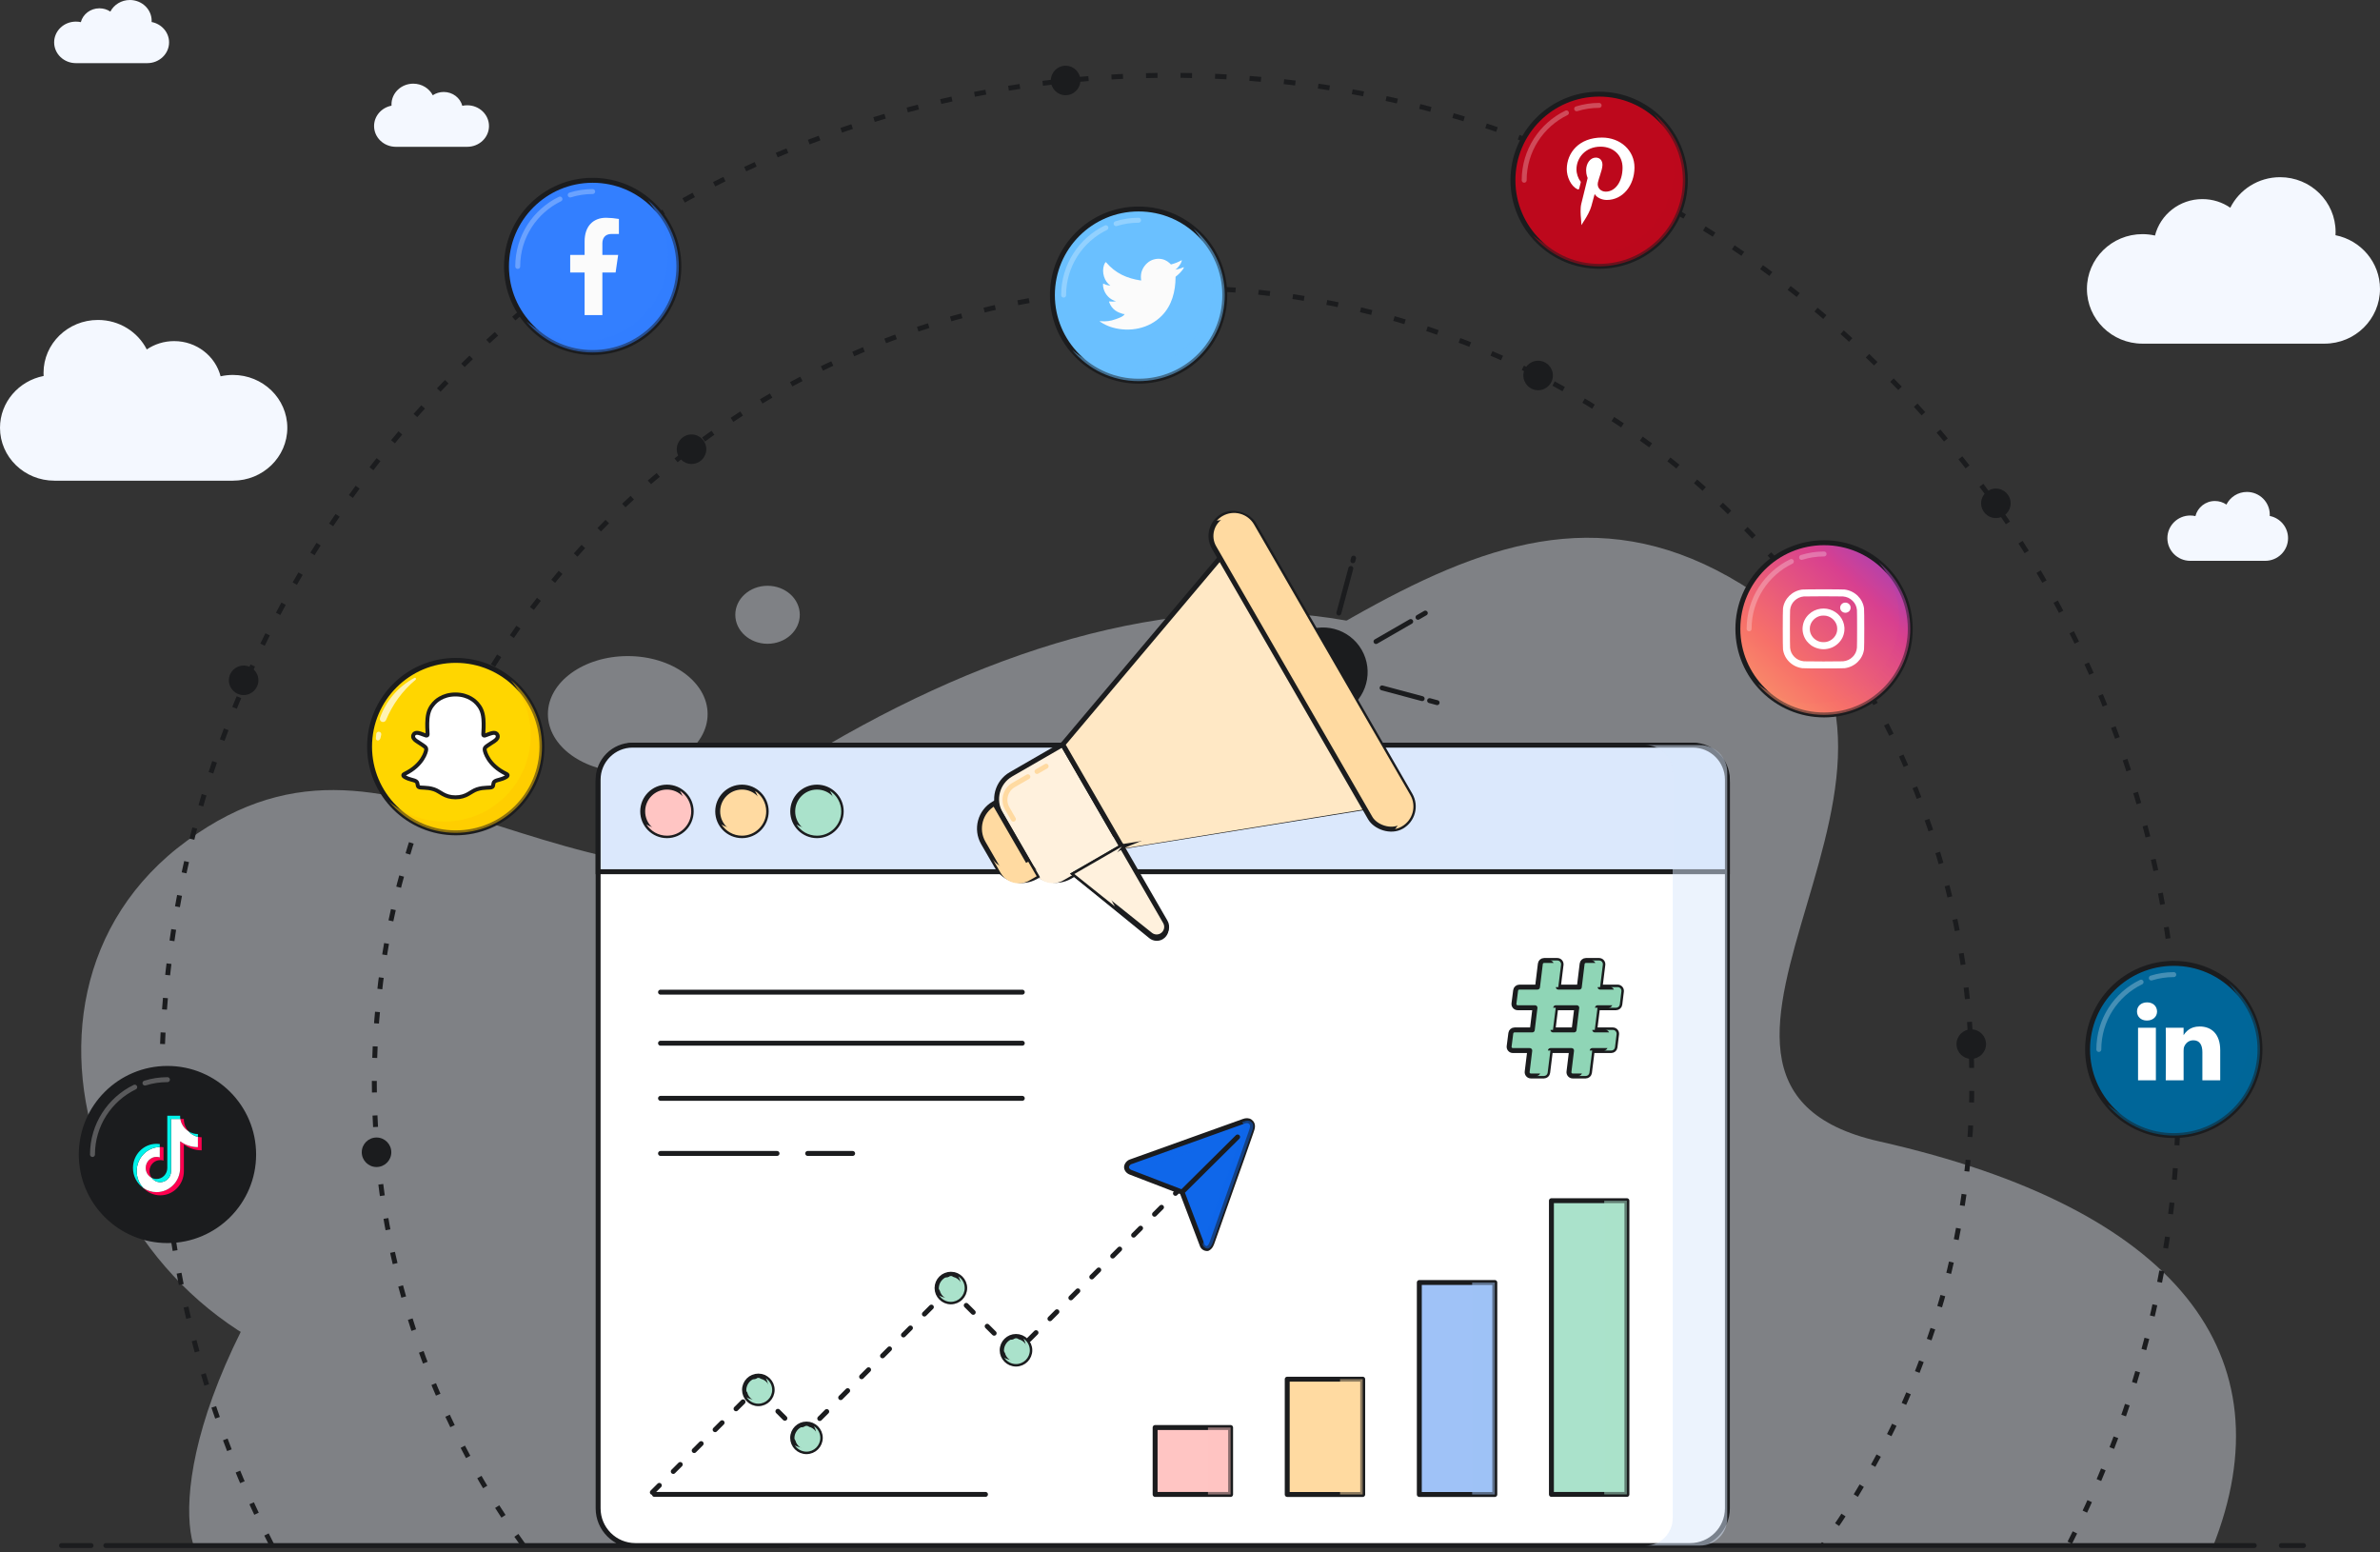 <?xml version="1.0" encoding="UTF-8"?>
<svg xmlns="http://www.w3.org/2000/svg" width="483" height="315" viewBox="0 0 483 315" fill="none">
  <rect x="0" y="0" width="483" height="315" fill="#333333" stroke="none"/>
  <g opacity="0.4">
    <g style="mix-blend-mode:multiply">
      <path d="M82.527 280.857C130.147 283.087 154.102 303.882 160.127 314H449.022C464.605 274.972 441.855 245.236 381.395 231.607C326.972 219.339 405.161 152.779 355.84 120.098C301.614 84.168 262.035 145.807 187.552 170.587C113.068 195.367 82.527 138.064 37.962 170.587C-6.603 203.111 23.003 278.069 82.527 280.857Z" fill="#F0F6FE"></path>
    </g>
    <g style="mix-blend-mode:multiply">
      <path d="M94.368 209.609C41.762 263.134 35.675 301.088 39.207 313.375H357.085C363.422 270.526 363.194 176.157 311.585 141.465C247.074 98.1 160.125 142.704 94.368 209.609Z" fill="#F0F6FE"></path>
    </g>
    <g style="mix-blend-mode:multiply">
      <ellipse cx="127.399" cy="144.895" rx="16.206" ry="11.77" fill="#F0F6FE"></ellipse>
    </g>
    <g style="mix-blend-mode:multiply">
      <ellipse cx="155.767" cy="124.745" rx="6.545" ry="5.885" fill="#F0F6FE"></ellipse>
    </g>
  </g>
  <path d="M106.142 313.453C87.145 287.03 75.965 254.66 75.965 219.692C75.965 130.6 148.54 58.376 238.065 58.376C327.591 58.376 400.166 130.6 400.166 219.692C400.166 254.66 388.986 287.03 369.989 313.453M55.132 313.453C40.864 285.497 32.816 253.827 32.816 220.275C32.816 107.06 124.448 15.281 237.482 15.281C350.516 15.281 442.149 107.06 442.149 220.275C442.149 253.827 434.101 285.497 419.832 313.453" stroke="#1B1C1E" stroke-dasharray="2.34 4.67"></path>
  <ellipse cx="92.495" cy="151.495" rx="17.495" ry="17.495" fill="#FFD600" stroke="#1B1C1E"></ellipse>
  <path d="M102.715 157.015C99.002 155.222 98.41 152.454 98.383 152.249C98.352 152 98.316 151.805 98.591 151.552C98.856 151.307 100.033 150.581 100.359 150.354C100.899 149.977 101.137 149.601 100.962 149.14C100.839 148.82 100.541 148.7 100.226 148.7C100.127 148.7 100.028 148.711 99.932 148.733C99.339 148.861 98.763 149.157 98.43 149.237C98.389 149.248 98.348 149.253 98.307 149.254C98.129 149.254 98.062 149.175 98.079 148.962C98.121 148.315 98.209 147.054 98.107 145.875C97.966 144.253 97.442 143.45 96.82 142.739C96.519 142.395 95.122 140.914 92.426 140.914C89.731 140.914 88.335 142.395 88.037 142.735C87.413 143.445 86.889 144.249 86.75 145.871C86.648 147.049 86.74 148.31 86.777 148.957C86.79 149.16 86.727 149.25 86.549 149.25C86.508 149.249 86.467 149.243 86.427 149.233C86.094 149.153 85.518 148.857 84.925 148.728C84.829 148.707 84.73 148.696 84.631 148.695C84.315 148.695 84.018 148.818 83.895 149.135C83.72 149.597 83.957 149.973 84.498 150.349C84.825 150.577 86.002 151.303 86.267 151.548C86.542 151.801 86.506 151.996 86.474 152.245C86.448 152.453 85.855 155.221 82.142 157.011C81.925 157.116 81.555 157.338 82.207 157.697C83.232 158.262 83.914 158.202 84.444 158.542C84.893 158.831 84.627 159.454 84.955 159.679C85.357 159.956 86.545 159.659 88.079 160.165C89.366 160.588 90.148 161.782 92.429 161.782C94.711 161.782 95.516 160.582 96.779 160.165C98.311 159.659 99.502 159.956 99.904 159.679C100.231 159.454 99.966 158.831 100.415 158.542C100.945 158.202 101.626 158.262 102.651 157.697C103.303 157.342 102.933 157.12 102.715 157.015Z" fill="white" stroke="#1B1C1E" stroke-width="0.8"></path>
  <g style="mix-blend-mode:multiply">
    <path d="M90.194 166.711C99.868 166.711 107.71 158.868 107.71 149.193C107.71 144.937 106.192 141.035 103.669 138C107.531 141.213 109.99 146.056 109.99 151.474C109.99 161.148 102.148 168.991 92.474 168.991C87.056 168.991 82.212 166.531 78.999 162.667C82.034 165.192 85.937 166.711 90.194 166.711Z" fill="#FFC700" fill-opacity="0.5"></path>
  </g>
  <g style="mix-blend-mode:overlay">
    <path d="M84.101 137.555C84.357 137.419 84.552 137.755 84.329 137.941C81.657 140.172 79.636 142.984 78.354 146.087C78.222 146.405 77.872 146.579 77.542 146.48C77.192 146.376 76.992 146.006 77.115 145.661C78.308 142.304 80.709 139.364 84.101 137.555Z" fill="white" fill-opacity="0.7"></path>
    <path d="M77.004 148.486C76.704 148.397 76.395 148.592 76.358 148.902C76.325 149.183 76.3 149.465 76.283 149.748C76.241 150.436 77.071 150.413 77.216 149.74C77.26 149.532 77.308 149.324 77.359 149.118C77.427 148.846 77.272 148.567 77.004 148.486Z" fill="white" fill-opacity="0.7"></path>
  </g>
  <g style="mix-blend-mode:overlay">
    <path d="M180.373 153.781H178.996M141.808 165.134V163.121C141.808 157.963 145.99 153.781 151.148 153.781H176.241" stroke="#DBE8FC" stroke-linecap="round"></path>
  </g>
  <path d="M121.385 158.749C121.385 154.577 124.771 151.195 128.948 151.195H342.996C347.174 151.195 350.56 154.577 350.56 158.749V306.054C350.56 310.226 347.174 313.609 342.996 313.609H128.948C124.771 313.609 121.385 310.226 121.385 306.054V158.749Z" fill="white"></path>
  <path d="M342.996 313.609H128.948M342.996 313.609C347.174 313.609 350.56 310.226 350.56 306.054V158.749C350.56 154.577 347.174 151.195 342.996 151.195H128.948C124.771 151.195 121.385 154.577 121.385 158.749V306.054C121.385 310.226 124.771 313.609 128.948 313.609M342.996 313.609H457.487M128.948 313.609H21.476M18.48 313.609H12.486M462.98 313.609H467.475" stroke="#1B1C1E" stroke-linecap="round"></path>
  <path d="M132.387 302.811L153.362 281.875L162.845 291.337L192.728 261.517L205.945 274.707L239.209 241.484" stroke="#1B1C1E" stroke-linecap="round" stroke-linejoin="round" stroke-dasharray="2 4"></path>
  <path d="M239.889 241.886L229.436 237.866C228.839 237.642 228.419 237.007 228.711 236.437C228.896 236.077 229.144 235.855 229.419 235.755C237.117 232.99 244.819 230.232 252.431 227.509C252.858 227.356 253.351 227.32 253.716 227.591C254.526 228.193 254.1 229.067 253.849 229.832C252.713 233.18 251.497 236.509 250.315 239.845C248.898 243.84 247.477 247.843 246.083 251.834C245.867 252.447 245.686 253.034 245.072 253.338C244.819 253.366 244.564 253.301 244.355 253.155C244.146 253.008 243.997 252.791 243.935 252.542C242.673 249.178 241.177 245.271 239.889 241.886Z" fill="#0F67EA"></path>
  <path d="M251.163 230.704L239.889 241.886M239.889 241.886L229.436 237.866C228.839 237.642 228.419 237.007 228.711 236.437C228.896 236.077 229.144 235.855 229.419 235.755C237.117 232.99 244.819 230.232 252.431 227.509C252.858 227.356 253.351 227.32 253.716 227.591C254.526 228.193 254.1 229.067 253.849 229.832C252.713 233.18 251.497 236.509 250.315 239.845C248.898 243.84 247.477 247.843 246.083 251.834C245.867 252.447 245.686 253.034 245.072 253.338C244.819 253.366 244.564 253.301 244.355 253.155C244.146 253.008 243.997 252.791 243.935 252.542C242.673 249.178 241.177 245.271 239.889 241.886Z" stroke="#1B1C1E" stroke-linecap="round" stroke-linejoin="round"></path>
  <g style="mix-blend-mode:screen">
    <path d="M241.645 233.203L241.162 233.369M231.754 236.595L239.956 233.782" stroke="#0F67EA" stroke-opacity="0.8" stroke-linecap="round" stroke-linejoin="round"></path>
  </g>
  <g style="mix-blend-mode:multiply">
    <path d="M252.057 227.695C252.622 228.223 252.378 228.927 252.15 229.583C252.121 229.667 252.092 229.75 252.065 229.832C251.269 232.179 250.433 234.517 249.597 236.855C249.24 237.851 248.884 238.848 248.531 239.845L248.334 240.401C246.982 244.211 245.629 248.028 244.299 251.834C244.29 251.861 244.28 251.889 244.271 251.916C244.203 252.109 244.137 252.299 244.057 252.476C244.065 252.498 244.073 252.52 244.081 252.542C244.143 252.791 244.292 253.008 244.501 253.155C244.71 253.301 244.965 253.366 245.218 253.338C245.804 253.047 245.996 252.499 246.201 251.916C246.21 251.889 246.22 251.861 246.229 251.834C247.559 248.028 248.912 244.211 250.264 240.401L250.461 239.845C250.814 238.848 251.17 237.851 251.527 236.855C252.363 234.517 253.198 232.179 253.995 229.832C254.022 229.75 254.051 229.667 254.08 229.583C254.323 228.883 254.585 228.128 253.861 227.591C253.497 227.32 253.004 227.356 252.577 227.509C252.404 227.571 252.231 227.633 252.057 227.695Z" fill="#0F67EA" fill-opacity="0.5"></path>
  </g>
  <ellipse cx="153.9" cy="282.021" rx="2.806" ry="2.802" fill="#AAE2CB" stroke="#1B1C1E"></ellipse>
  <g style="mix-blend-mode:overlay">
    <path d="M151.956 282.094C151.956 281.364 152.346 280.724 152.93 280.373M153.967 280.086C153.93 280.086 153.893 280.087 153.857 280.089" stroke="#AAE2CB" stroke-linecap="round"></path>
  </g>
  <g style="mix-blend-mode:color-burn">
    <path d="M153.037 283.962C154.587 283.962 155.843 282.708 155.843 281.16C155.843 280.607 155.682 280.091 155.405 279.656C156.187 280.154 156.705 281.027 156.705 282.021C156.705 283.568 155.448 284.823 153.898 284.823C152.903 284.823 152.028 284.305 151.53 283.525C151.965 283.802 152.482 283.962 153.037 283.962Z" fill="#AAE2CB"></path>
  </g>
  <ellipse cx="163.667" cy="291.755" rx="2.806" ry="2.802" fill="#AAE2CB" stroke="#1B1C1E"></ellipse>
  <g style="mix-blend-mode:overlay">
    <path d="M161.723 291.829C161.723 291.098 162.114 290.459 162.698 290.107M163.734 289.82C163.697 289.82 163.661 289.821 163.624 289.823" stroke="#AAE2CB" stroke-linecap="round"></path>
  </g>
  <g style="mix-blend-mode:color-burn">
    <path d="M162.804 293.697C164.354 293.697 165.611 292.442 165.611 290.894C165.611 290.341 165.45 289.825 165.173 289.391C165.954 289.888 166.472 290.761 166.472 291.755C166.472 293.303 165.216 294.557 163.666 294.557C162.67 294.557 161.796 294.04 161.297 293.259C161.733 293.536 162.25 293.697 162.804 293.697Z" fill="#AAE2CB"></path>
  </g>
  <ellipse cx="192.971" cy="261.357" rx="2.806" ry="2.802" fill="#AAE2CB" stroke="#1B1C1E"></ellipse>
  <g style="mix-blend-mode:overlay">
    <path d="M191.027 261.43C191.027 260.7 191.418 260.06 192.002 259.709M193.038 259.422C193.002 259.422 192.965 259.423 192.929 259.425" stroke="#AAE2CB" stroke-linecap="round"></path>
  </g>
  <g style="mix-blend-mode:color-burn">
    <path d="M192.108 263.298C193.658 263.298 194.915 262.044 194.915 260.496C194.915 259.943 194.754 259.427 194.477 258.992C195.258 259.49 195.777 260.363 195.777 261.357C195.777 262.904 194.52 264.159 192.97 264.159C191.974 264.159 191.1 263.641 190.602 262.86C191.037 263.138 191.554 263.298 192.108 263.298Z" fill="#AAE2CB"></path>
  </g>
  <ellipse cx="206.188" cy="273.982" rx="2.806" ry="2.802" fill="#AAE2CB" stroke="#1B1C1E"></ellipse>
  <g style="mix-blend-mode:overlay">
    <path d="M204.244 274.055C204.244 273.325 204.635 272.685 205.219 272.334M206.255 272.047C206.218 272.047 206.182 272.048 206.145 272.05" stroke="#AAE2CB" stroke-linecap="round"></path>
  </g>
  <g style="mix-blend-mode:color-burn">
    <path d="M205.325 275.923C206.875 275.923 208.132 274.669 208.132 273.121C208.132 272.568 207.971 272.052 207.694 271.617C208.475 272.115 208.993 272.988 208.993 273.982C208.993 275.529 207.737 276.784 206.187 276.784C205.191 276.784 204.317 276.266 203.818 275.485C204.254 275.763 204.771 275.923 205.325 275.923Z" fill="#AAE2CB"></path>
  </g>
  <path d="M132.803 303.227H199.996" stroke="#1B1C1E" stroke-linecap="round"></path>
  <rect x="234.422" y="289.656" width="15.319" height="13.582" fill="#FFC5C3" stroke="#1B1C1E" stroke-linejoin="round"></rect>
  <g style="mix-blend-mode:overlay">
    <path d="M240.934 291.852H240.168M236.722 297.939V291.852H239.02" stroke="#FFC5C3" stroke-linecap="round" stroke-linejoin="round"></path>
  </g>
  <g style="mix-blend-mode:multiply">
    <rect x="245.145" y="289.656" width="4.596" height="13.582" fill="#FFC5C3" fill-opacity="0.5"></rect>
  </g>
  <rect x="261.231" y="279.852" width="15.319" height="23.392" fill="#FFDAA1" stroke="#1B1C1E" stroke-linejoin="round"></rect>
  <g style="mix-blend-mode:overlay">
    <path d="M267.739 282.695H266.973M263.526 288.783V282.695H265.824" stroke="#FFDAA1" stroke-linecap="round" stroke-linejoin="round"></path>
  </g>
  <g style="mix-blend-mode:multiply">
    <rect x="271.952" y="279.852" width="4.596" height="23.392" fill="#FFDAA1" fill-opacity="0.5"></rect>
  </g>
  <rect x="288.038" y="260.234" width="15.319" height="43.011" fill="#9FC2F7" stroke="#1B1C1E" stroke-linejoin="round"></rect>
  <g style="mix-blend-mode:overlay">
    <path d="M294.551 262.664H293.785M290.338 268.752V262.664H292.636" stroke="#9FC2F7" stroke-linecap="round" stroke-linejoin="round"></path>
  </g>
  <g style="mix-blend-mode:multiply">
    <rect x="298.762" y="260.234" width="4.596" height="43.011" fill="#9FC2F7" fill-opacity="0.5"></rect>
  </g>
  <rect x="314.848" y="243.633" width="15.319" height="59.596" fill="#AAE2CB" stroke="#1B1C1E" stroke-linejoin="round"></rect>
  <g style="mix-blend-mode:multiply">
    <rect x="325.566" y="243.633" width="4.596" height="59.596" fill="#AAE2CB" fill-opacity="0.5"></rect>
  </g>
  <g style="mix-blend-mode:overlay">
    <path d="M320.97 245.555H320.204M316.757 251.642V245.555H319.055" stroke="#AAE2CB" stroke-linecap="round" stroke-linejoin="round"></path>
  </g>
  <path d="M121.385 158.2C121.385 154.332 124.521 151.195 128.39 151.195H343.555C347.424 151.195 350.56 154.332 350.56 158.2V176.879H121.385V158.2Z" fill="#DBE8FC" stroke="#1B1C1E"></path>
  <g style="mix-blend-mode:multiply">
    <path d="M333.92 313.613H344.991C348.048 313.613 350.526 311.132 350.526 308.073V156.728C350.526 153.668 348.048 151.188 344.991 151.188H333.92C336.977 151.188 339.456 153.668 339.456 156.728V308.073C339.456 311.132 336.977 313.613 333.92 313.613Z" fill="#DBE8FC" fill-opacity="0.5"></path>
  </g>
  <path d="M134.048 201.32H207.464M134.048 211.677H207.464M134.048 222.862H207.464M134.048 234.047H157.691M163.912 234.047H173.037" stroke="#1B1C1E" stroke-linecap="round"></path>
  <ellipse cx="135.353" cy="164.639" rx="4.923" ry="4.928" fill="#FFC5C3" stroke="#1B1C1E"></ellipse>
  <g style="mix-blend-mode:overlay">
    <path d="M131.942 164.758C131.942 163.473 132.628 162.349 133.652 161.731M135.47 161.227C135.406 161.227 135.342 161.228 135.278 161.232" stroke="#FFC5C3" stroke-linecap="round"></path>
  </g>
  <g style="mix-blend-mode:color-burn">
    <path d="M133.841 168.056C136.56 168.056 138.764 165.85 138.764 163.129C138.764 162.156 138.482 161.248 137.996 160.484C139.367 161.359 140.276 162.894 140.276 164.642C140.276 167.364 138.072 169.57 135.352 169.57C133.606 169.57 132.071 168.659 131.197 167.286C131.961 167.774 132.868 168.056 133.841 168.056Z" fill="#FFC5C3"></path>
  </g>
  <ellipse cx="150.576" cy="164.639" rx="4.923" ry="4.928" fill="#FFDAA1" stroke="#1B1C1E"></ellipse>
  <g style="mix-blend-mode:overlay">
    <path d="M147.165 164.758C147.165 163.473 147.85 162.349 148.875 161.731M150.693 161.227C150.629 161.227 150.564 161.228 150.501 161.232" stroke="#FFDAA1" stroke-linecap="round"></path>
  </g>
  <g style="mix-blend-mode:color-burn">
    <path d="M149.064 168.056C151.783 168.056 153.987 165.85 153.987 163.129C153.987 162.156 153.706 161.248 153.219 160.484C154.59 161.359 155.499 162.894 155.499 164.642C155.499 167.364 153.295 169.57 150.576 169.57C148.829 169.57 147.294 168.659 146.42 167.286C147.184 167.774 148.091 168.056 149.064 168.056Z" fill="#FFDAA1"></path>
  </g>
  <ellipse cx="165.798" cy="164.639" rx="4.923" ry="4.928" fill="#AAE2CB" stroke="#1B1C1E"></ellipse>
  <g style="mix-blend-mode:overlay">
    <path d="M162.387 164.758C162.387 163.473 163.072 162.349 164.097 161.731M165.915 161.227C165.85 161.227 165.786 161.228 165.722 161.232" stroke="#AAE2CB" stroke-linecap="round"></path>
  </g>
  <g style="mix-blend-mode:color-burn">
    <path d="M164.286 168.056C167.005 168.056 169.209 165.85 169.209 163.129C169.209 162.156 168.927 161.248 168.441 160.484C169.812 161.359 170.721 162.894 170.721 164.642C170.721 167.364 168.516 169.57 165.797 169.57C164.05 169.57 162.516 168.659 161.642 167.286C162.406 167.774 163.313 168.056 164.286 168.056Z" fill="#AAE2CB"></path>
  </g>
  <ellipse cx="8.559" cy="8.555" rx="8.559" ry="8.555" transform="matrix(0.866 -0.5 0.5 0.866 256.803 133.25)" fill="#1B1C1E" stroke="#1B1C1E"></ellipse>
  <path d="M279.246 130.174L286.289 126.111M287.772 125.256L289.255 124.4M291.649 142.573L290.13 142.167M288.614 141.761L280.486 139.585M274.557 113.777L274.7 113.242M271.709 124.395L274.136 115.344" stroke="#1B1C1E" stroke-linecap="round"></path>
  <path d="M203.036 165.086C201.423 162.294 202.379 158.725 205.172 157.114L215.684 151.05L227.669 171.791L217.157 177.855C214.364 179.466 210.793 178.509 209.179 175.717L203.036 165.086Z" fill="#FFF1DD" stroke="#1B1C1E"></path>
  <g style="mix-blend-mode:multiply">
    <path d="M208.674 174.844L209.958 177.066C211.14 179.111 213.758 179.812 215.805 178.631L227.667 171.789L226.383 169.567L214.521 176.409C212.474 177.59 209.856 176.889 208.674 174.844Z" fill="#FFF1DD"></path>
  </g>
  <g style="mix-blend-mode:overlay">
    <path d="M205.662 166.216L204.418 164.064C203.451 162.389 204.024 160.248 205.7 159.281L208.597 157.61M212.304 155.472L210.45 156.541" stroke="#FFDAA1" stroke-linecap="round"></path>
  </g>
  <path d="M199.556 171.046C197.943 168.255 198.899 164.686 201.692 163.075L201.825 162.999L210.386 177.813L210.252 177.89C207.46 179.501 203.888 178.544 202.275 175.752L199.556 171.046Z" fill="#FFDAA1" stroke="#1B1C1E"></path>
  <g style="mix-blend-mode:overlay">
    <path d="M201.913 170.847L201.699 170.477M201.042 165.918C200.223 166.391 199.942 167.437 200.415 168.255L201.164 169.551" stroke="#FFDAA1" stroke-linecap="round"></path>
  </g>
  <g style="mix-blend-mode:multiply">
    <path d="M201.343 174.133L203.055 177.096C204.237 179.141 206.855 179.842 208.902 178.661L210.385 177.806L208.673 174.843L207.19 175.698C205.143 176.879 202.525 176.178 201.343 174.133Z" fill="#FFDAA1"></path>
  </g>
  <path d="M215.681 151.058L248.766 111.813L278.679 163.577L227.666 171.798L215.681 151.058Z" fill="#FFE8C5" stroke="#1B1C1E"></path>
  <g style="mix-blend-mode:multiply">
    <path d="M255.044 134.446L247.584 113.891L276.691 164.26L227.882 172.169L240.655 166.929C253.39 161.705 259.737 147.377 255.044 134.446Z" fill="#FFE8C5"></path>
  </g>
  <path d="M236.382 187.525L227.08 172.123L218.029 177.344L233.559 189.977C234.17 190.474 235.024 190.542 235.706 190.149C236.627 189.618 236.931 188.435 236.382 187.525Z" fill="#FFF1DD" stroke="#1B1C1E" stroke-linecap="round"></path>
  <path d="M236.493 187.059L227.667 171.784L218.029 177.344L233.46 189.665C234.115 190.187 235.023 190.256 235.749 189.838C236.722 189.276 237.056 188.032 236.493 187.059Z" fill="#FFF1DD" stroke="#1B1C1E" stroke-linecap="round"></path>
  <g style="mix-blend-mode:multiply">
    <path d="M226.767 172.904L227.667 171.784L218.029 177.344L226.287 183.938C224.037 180.55 224.221 176.073 226.767 172.904Z" fill="#FFF1DD"></path>
  </g>
  <rect width="9.368" height="72.751" rx="4.684" transform="matrix(0.866 -0.5 0.5 0.866 244.04 107.039)" fill="#FFDAA1" stroke="#1B1C1E"></rect>
  <g style="mix-blend-mode:overlay">
    <path d="M248.523 110.383L254.515 120.753M255.585 122.605L256.87 124.827" stroke="#FFDAA1" stroke-linecap="round"></path>
  </g>
  <g style="mix-blend-mode:multiply">
    <path d="M283.115 168.227C283.589 168.127 284.055 167.953 284.497 167.697C286.738 166.405 287.506 163.542 286.212 161.303L254.498 106.42C253.204 104.182 250.339 103.414 248.098 104.707C247.656 104.962 247.271 105.278 246.948 105.639C248.876 105.235 250.927 106.084 251.965 107.881L283.68 162.764C284.718 164.561 284.428 166.76 283.115 168.227Z" fill="#FFDAA1"></path>
  </g>
  <g style="mix-blend-mode:overlay">
    <path d="M225.576 143.373L224.989 144.067M223.158 160.57L218.235 152.052L223.521 145.803" stroke="#FFE8C5" stroke-linecap="round"></path>
  </g>
  <ellipse cx="324.533" cy="36.571" rx="17.495" ry="17.469" fill="#BD081C" stroke="#1B1C1E"></ellipse>
  <g style="mix-blend-mode:multiply">
    <path d="M322.246 51.764C331.908 51.764 339.741 43.943 339.741 34.294C339.741 30.05 338.225 26.16 335.705 23.133C339.562 26.337 342.017 31.166 342.017 36.568C342.017 46.217 334.185 54.038 324.523 54.038C319.111 54.038 314.273 51.584 311.064 47.73C314.096 50.249 317.994 51.764 322.246 51.764Z" fill="#BD081C" fill-opacity="0.5"></path>
  </g>
  <path d="M309.319 36.574C309.319 30.561 312.817 25.364 317.893 22.902M324.532 21.383C322.942 21.383 321.408 21.626 319.968 22.078" stroke="white" stroke-opacity="0.27" stroke-linecap="round" stroke-linejoin="round"></path>
  <path d="M317.437 41.469L317.489 41.623C317.482 41.605 317.461 41.551 317.437 41.469Z" fill="#69C9D0"></path>
  <path d="M321.609 44.599C321.584 44.574 320.946 45.68 320.946 45.68C320.946 45.68 320.835 44.379 320.851 44.386C320.763 43.551 320.686 42.267 320.908 41.355C321.108 40.531 322.202 36.109 322.202 36.109C322.202 36.109 321.884 35.477 321.89 34.542C321.899 33.075 322.773 31.979 323.852 31.979C324.77 31.979 325.209 32.655 325.204 33.465C325.2 34.043 324.956 34.804 324.699 35.605C324.553 36.059 324.403 36.526 324.291 36.98C324.031 38.03 324.816 38.887 325.872 38.887C327.783 38.887 329.265 36.909 329.283 34.054C329.299 31.527 327.46 29.76 324.817 29.76C321.757 29.76 319.947 32.012 319.932 34.34C319.926 35.247 320.276 36.22 320.717 36.749C320.805 36.853 320.817 36.945 320.79 37.051C320.743 37.239 320.663 37.549 320.596 37.81L320.596 37.81C320.544 38.012 320.5 38.184 320.484 38.248C320.436 38.441 320.326 38.482 320.123 38.389C318.784 37.776 317.956 35.849 317.966 34.301C317.987 30.971 320.471 27.914 325.112 27.914C328.844 27.914 331.727 30.523 331.705 34.01C331.682 37.647 329.326 40.574 326.082 40.574C324.992 40.574 323.971 40.019 323.625 39.362C323.625 39.362 323.073 41.377 322.939 41.871C322.695 42.771 322.052 43.895 321.609 44.599Z" fill="white"></path>
  <ellipse cx="370.179" cy="127.596" rx="17.493" ry="17.471" fill="url(#paint0_linear_8937_8337)" stroke="#1B1C1E"></ellipse>
  <g style="mix-blend-mode:multiply">
    <path d="M367.899 142.782C377.56 142.782 385.392 134.96 385.392 125.311C385.392 121.067 383.877 117.176 381.357 114.148C385.213 117.353 387.668 122.183 387.668 127.585C387.668 137.234 379.837 145.056 370.176 145.056C364.764 145.056 359.927 142.602 356.718 138.748C359.75 141.267 363.647 142.782 367.899 142.782Z" fill="url(#paint1_linear_8937_8337)" fill-opacity="0.5"></path>
  </g>
  <path d="M354.967 127.598C354.967 121.585 358.465 116.388 363.54 113.925M370.178 112.406C368.589 112.406 367.056 112.65 365.615 113.102" stroke="white" stroke-opacity="0.27" stroke-linecap="round" stroke-linejoin="round"></path>
  <path d="M363.09 132.5L363.143 132.654C363.136 132.636 363.115 132.582 363.09 132.5Z" fill="#69C9D0"></path>
  <path fill-rule="evenodd" clip-rule="evenodd" d="M365.738 119.626C363.71 119.899 362.118 121.456 361.845 123.434C361.778 123.919 361.778 131.288 361.845 131.773C361.98 132.753 362.425 133.629 363.142 134.325C363.857 135.018 364.764 135.453 365.771 135.584C366.27 135.649 373.863 135.649 374.362 135.584C376.416 135.317 378.013 133.766 378.288 131.773C378.355 131.288 378.355 123.919 378.288 123.434C378.013 121.441 376.416 119.891 374.362 119.624C373.883 119.561 366.205 119.564 365.738 119.626ZM374.013 121.021C374.803 121.094 375.451 121.389 375.981 121.919C376.498 122.436 376.776 123.03 376.849 123.773C376.893 124.223 376.893 130.985 376.849 131.434C376.776 132.178 376.498 132.771 375.981 133.289C375.451 133.818 374.803 134.114 374.013 134.187C373.55 134.229 366.583 134.229 366.12 134.187C365.33 134.114 364.682 133.818 364.152 133.289C363.635 132.771 363.357 132.178 363.284 131.434C363.24 130.985 363.24 124.223 363.284 123.773C363.359 123.007 363.664 122.378 364.21 121.864C364.724 121.379 365.362 121.089 366.061 121.024C366.47 120.985 373.598 120.983 374.013 121.021ZM374.114 122.34C373.872 122.431 373.649 122.638 373.537 122.876C373.225 123.542 373.701 124.297 374.457 124.338C374.821 124.357 375.193 124.176 375.394 123.882C375.524 123.691 375.57 123.529 375.568 123.269C375.561 122.571 374.8 122.084 374.114 122.34ZM369.485 123.514C368.55 123.641 367.733 124.036 367.062 124.688C366.34 125.389 365.939 126.217 365.831 127.235C365.726 128.213 366.046 129.3 366.671 130.096C366.86 130.337 367.25 130.716 367.499 130.9C368.318 131.506 369.438 131.816 370.446 131.715C371.495 131.61 372.349 131.221 373.071 130.52C373.793 129.819 374.194 128.991 374.302 127.972C374.388 127.169 374.186 126.272 373.759 125.55C372.892 124.09 371.197 123.282 369.485 123.514ZM370.712 124.972C371.717 125.204 372.539 126.002 372.778 126.977C372.868 127.34 372.868 127.867 372.778 128.231C372.587 129.007 372.027 129.682 371.283 130.033C370.878 130.224 370.532 130.299 370.066 130.299C369.6 130.299 369.255 130.224 368.85 130.033C368.106 129.682 367.545 129.007 367.355 128.231C367.265 127.867 367.265 127.34 367.355 126.977C367.592 126.01 368.411 125.21 369.404 124.974C369.768 124.887 370.344 124.887 370.712 124.972Z" fill="white"></path>
  <ellipse cx="441.15" cy="212.948" rx="17.493" ry="17.471" fill="#006699" stroke="#1B1C1E"></ellipse>
  <g style="mix-blend-mode:multiply">
    <path d="M438.873 228.139C448.536 228.139 456.369 220.317 456.369 210.668C456.369 206.436 454.862 202.555 452.355 199.531C456.197 202.736 458.642 207.556 458.642 212.947C458.642 222.595 450.809 230.417 441.146 230.417C435.721 230.417 430.874 227.953 427.665 224.083C430.7 226.615 434.609 228.139 438.873 228.139Z" fill="#006699" fill-opacity="0.5"></path>
  </g>
  <path d="M425.938 212.95C425.938 206.937 429.437 201.739 434.512 199.277M441.152 197.758C439.562 197.758 438.029 198.001 436.588 198.453" stroke="white" stroke-opacity="0.27" stroke-linecap="round" stroke-linejoin="round"></path>
  <path d="M437.518 219.204V208.534H433.898V219.204H437.518ZM435.708 207.077C436.97 207.077 437.757 206.258 437.757 205.236C437.732 204.189 436.97 203.391 435.732 203.391C434.493 203.391 433.685 204.187 433.685 205.236C433.685 206.284 434.47 207.077 435.685 207.077H435.708ZM439.522 219.204H443.143V213.246C443.143 212.928 443.166 212.608 443.262 212.381C443.522 211.743 444.119 211.084 445.119 211.084C446.429 211.084 446.953 212.062 446.953 213.497V219.204H450.573V213.085C450.573 209.809 448.788 208.283 446.405 208.283C444.452 208.283 443.594 209.352 443.117 210.081H443.14V208.534H439.52C439.569 209.536 439.52 219.204 439.52 219.204H439.522Z" fill="white"></path>
  <ellipse cx="231.068" cy="59.877" rx="17.493" ry="17.471" fill="#6AC0FF" stroke="#1B1C1E"></ellipse>
  <g style="mix-blend-mode:multiply">
    <path d="M228.782 75.063C238.443 75.063 246.275 67.241 246.275 57.592C246.275 53.348 244.759 49.457 242.239 46.43C246.096 49.634 248.551 54.464 248.551 59.867C248.551 69.516 240.719 77.338 231.058 77.338C225.647 77.338 220.81 74.884 217.601 71.029C220.633 73.548 224.53 75.063 228.782 75.063Z" fill="#6AC0FF" fill-opacity="0.5"></path>
  </g>
  <path d="M215.855 59.88C215.855 53.866 219.354 48.669 224.428 46.207M231.067 44.688C229.477 44.688 227.944 44.931 226.503 45.383" stroke="white" stroke-opacity="0.27" stroke-linecap="round" stroke-linejoin="round"></path>
  <path d="M223.976 64.766L224.029 64.92C224.022 64.902 224.001 64.848 223.976 64.766Z" fill="#69C9D0"></path>
  <path d="M240.156 54.234C239.605 54.476 239.026 54.646 238.433 54.736C238.71 54.688 239.119 54.178 239.282 53.97C239.528 53.658 239.717 53.302 239.837 52.92C239.838 52.892 239.866 52.852 239.838 52.831C239.825 52.823 239.809 52.82 239.792 52.82C239.776 52.82 239.761 52.823 239.747 52.831C239.104 53.188 238.419 53.461 237.708 53.642C237.683 53.65 237.657 53.65 237.632 53.644C237.607 53.638 237.584 53.624 237.566 53.605C237.511 53.538 237.452 53.474 237.389 53.415C237.1 53.15 236.773 52.932 236.418 52.77C235.939 52.569 235.421 52.481 234.904 52.515C234.402 52.548 233.912 52.686 233.464 52.92C233.023 53.169 232.635 53.505 232.323 53.909C231.995 54.326 231.757 54.811 231.627 55.328C231.519 55.822 231.506 56.331 231.587 56.829C231.587 56.914 231.587 56.926 231.516 56.914C228.697 56.488 226.387 55.462 224.502 53.26C224.42 53.163 224.377 53.163 224.309 53.26C223.483 54.541 223.877 56.569 224.902 57.571C225.041 57.704 225.182 57.834 225.332 57.955C224.861 57.921 224.402 57.79 223.981 57.571C223.902 57.518 223.858 57.546 223.855 57.643C223.843 57.779 223.843 57.914 223.854 58.048C223.934 58.695 224.181 59.308 224.569 59.824C224.956 60.34 225.471 60.74 226.059 60.985C226.203 61.048 226.352 61.095 226.506 61.127C226.069 61.215 225.621 61.228 225.181 61.167C225.086 61.146 225.05 61.199 225.086 61.293C225.662 62.915 226.923 63.409 227.848 63.685C227.974 63.705 228.101 63.705 228.243 63.738L228.219 63.763C227.945 64.273 226.841 64.617 226.333 64.796C225.409 65.137 224.423 65.266 223.446 65.177C223.291 65.153 223.256 65.156 223.217 65.177C223.176 65.198 223.217 65.242 223.259 65.283C223.457 65.417 223.654 65.534 223.859 65.647C224.471 65.99 225.117 66.261 225.787 66.458C229.256 67.439 233.166 66.718 235.779 64.061C237.834 61.977 238.561 59.102 238.569 56.222C238.569 56.113 238.7 56.048 238.775 55.992C239.294 55.578 239.752 55.089 240.135 54.54C240.201 54.458 240.235 54.354 240.23 54.248C240.23 54.187 240.23 54.2 240.156 54.232L240.156 54.234Z" fill="#FBFBFB"></path>
  <ellipse cx="120.28" cy="54.057" rx="17.493" ry="17.471" fill="#337FFF" stroke="#1B1C1E"></ellipse>
  <path d="M124.931 55.297L125.451 51.725H122.246V49.402C122.246 48.425 122.694 47.47 124.125 47.47H125.603V44.428C124.743 44.279 123.872 44.199 123.001 44.188C120.363 44.188 118.64 45.901 118.64 48.999V51.724H115.716V55.296H118.64V63.937H122.246V55.296H124.932L124.931 55.297Z" fill="#FBFBFB"></path>
  <g style="mix-blend-mode:multiply">
    <path d="M117.998 69.244C127.659 69.244 135.491 61.422 135.491 51.773C135.491 47.528 133.975 43.637 131.455 40.609C135.312 43.814 137.768 48.644 137.768 54.047C137.768 63.696 129.936 71.518 120.275 71.518C114.864 71.518 110.027 69.065 106.818 65.211C109.85 67.729 113.747 69.244 117.998 69.244Z" fill="#337FFF" fill-opacity="0.5"></path>
  </g>
  <path d="M105.068 54.059C105.068 48.046 108.566 42.849 113.641 40.386M120.279 38.867C118.689 38.867 117.156 39.111 115.716 39.563" stroke="white" stroke-opacity="0.27" stroke-linecap="round" stroke-linejoin="round"></path>
  <path d="M113.185 58.953L113.238 59.107C113.231 59.089 113.21 59.036 113.185 58.953Z" fill="#69C9D0"></path>
  <ellipse cx="33.983" cy="234.26" rx="17.493" ry="17.471" fill="#1B1C1E" stroke="#1B1C1E"></ellipse>
  <path d="M37.315 232.228C38.332 232.973 39.578 233.411 40.923 233.411V230.759C40.669 230.759 40.415 230.732 40.166 230.677V232.765C38.82 232.765 37.575 232.327 36.557 231.582V236.995C36.557 239.703 34.414 241.898 31.771 241.898C30.785 241.898 29.868 241.592 29.107 241.069C29.976 241.979 31.188 242.543 32.529 242.543C35.172 242.543 37.315 240.349 37.315 237.641V232.228H37.315ZM38.25 229.552C37.73 228.971 37.389 228.219 37.315 227.388V227.047H36.597C36.778 228.103 37.394 229.005 38.25 229.552ZM30.779 238.991C30.488 238.601 30.331 238.124 30.332 237.633C30.332 236.395 31.312 235.391 32.522 235.391C32.747 235.39 32.971 235.426 33.186 235.496V232.784C32.935 232.749 32.681 232.734 32.428 232.739V234.85C32.213 234.78 31.989 234.745 31.764 234.745C30.555 234.745 29.574 235.749 29.574 236.987C29.574 237.863 30.064 238.621 30.779 238.991Z" fill="#FF004F"></path>
  <path d="M36.558 231.582C37.575 232.327 38.821 232.765 40.166 232.765V230.677C39.415 230.514 38.751 230.112 38.251 229.552C37.395 229.005 36.779 228.103 36.598 227.047H34.712V237.641C34.707 238.876 33.729 239.876 32.522 239.876C31.811 239.876 31.179 239.529 30.779 238.991C30.065 238.621 29.575 237.863 29.575 236.987C29.575 235.749 30.555 234.745 31.764 234.745C31.996 234.745 32.219 234.782 32.429 234.85V232.739C29.832 232.794 27.744 234.968 27.744 237.641C27.744 238.975 28.264 240.185 29.108 241.069C29.869 241.592 30.786 241.898 31.772 241.898C34.415 241.898 36.558 239.703 36.558 236.995V231.582H36.558Z" fill="white"></path>
  <path d="M40.166 230.675V230.11C39.489 230.111 38.825 229.917 38.25 229.549C38.759 230.12 39.429 230.513 40.166 230.675ZM36.597 227.044C36.58 226.943 36.567 226.842 36.557 226.74V226.398H33.953V236.992C33.949 238.227 32.971 239.227 31.764 239.227C31.41 239.227 31.075 239.141 30.779 238.988C31.179 239.526 31.811 239.873 32.522 239.873C33.728 239.873 34.707 238.873 34.711 237.638V227.044H36.597ZM32.428 232.737V232.136C32.211 232.105 31.991 232.09 31.772 232.09C29.128 232.09 26.985 234.285 26.985 236.992C26.985 238.69 27.828 240.186 29.107 241.066C28.263 240.182 27.743 238.972 27.743 237.638C27.743 234.965 29.831 232.792 32.428 232.737Z" fill="#00F2EA"></path>
  <g style="mix-blend-mode:multiply">
    <path d="M31.701 249.447C41.362 249.447 49.194 241.625 49.194 231.976C49.194 227.731 47.678 223.84 45.158 220.812C49.015 224.017 51.471 228.847 51.471 234.25C51.471 243.899 43.639 251.721 33.978 251.721C28.567 251.721 23.73 249.268 20.521 245.414C23.553 247.932 27.45 249.447 31.701 249.447Z" fill="#1B1C1E"></path>
  </g>
  <path d="M18.77 234.262C18.77 228.249 22.269 223.052 27.343 220.59M33.982 219.07C32.392 219.07 30.859 219.314 29.418 219.766" stroke="white" stroke-opacity="0.27" stroke-linecap="round" stroke-linejoin="round"></path>
  <path d="M26.89 239.141L26.942 239.295C26.935 239.277 26.914 239.223 26.89 239.141Z" fill="#69C9D0"></path>
  <path d="M471.736 69.73C477.957 69.73 483 64.756 483 58.62C483 53.238 479.12 48.749 473.969 47.727C473.982 47.508 473.989 47.286 473.989 47.064C473.989 40.928 468.945 35.953 462.724 35.953C458.292 35.953 454.457 38.478 452.619 42.15C451.013 41.045 449.06 40.398 446.954 40.398C442.312 40.398 438.415 43.545 437.337 47.794C436.518 47.608 435.665 47.508 434.789 47.508C428.568 47.508 423.524 52.483 423.524 58.62C423.524 64.756 428.568 69.73 434.789 69.73H471.736Z" fill="#F4F8FF"></path>
  <path d="M459.703 113.797C462.265 113.797 464.341 111.739 464.341 109.199C464.341 106.973 462.744 105.115 460.623 104.692C460.628 104.601 460.631 104.51 460.631 104.418C460.631 101.879 458.554 99.82 455.992 99.82C454.167 99.82 452.588 100.865 451.831 102.385C451.17 101.927 450.366 101.659 449.499 101.659C447.587 101.659 445.983 102.962 445.539 104.72C445.202 104.643 444.85 104.602 444.49 104.602C441.928 104.602 439.851 106.66 439.851 109.199C439.851 111.739 441.928 113.797 444.49 113.797H459.703Z" fill="#F4F8FF"></path>
  <path d="M11.043 97.534C4.944 97.534 0 92.731 0 86.807C0 81.61 3.804 77.276 8.854 76.29C8.841 76.078 8.835 75.864 8.835 75.65C8.835 69.725 13.779 64.922 19.878 64.922C24.224 64.922 27.983 67.36 29.786 70.905C31.36 69.838 33.274 69.213 35.339 69.213C39.89 69.213 43.711 72.252 44.767 76.355C45.57 76.174 46.407 76.079 47.266 76.079C53.365 76.079 58.309 80.882 58.309 86.807C58.309 92.731 53.365 97.534 47.266 97.534H11.043Z" fill="#F4F8FF"></path>
  <path d="M80.332 29.789C77.892 29.789 75.915 27.902 75.915 25.574C75.915 23.533 77.436 21.83 79.456 21.443C79.451 21.359 79.448 21.275 79.448 21.191C79.448 18.863 81.426 16.977 83.866 16.977C85.604 16.977 87.108 17.934 87.829 19.327C88.459 18.908 89.224 18.662 90.05 18.662C91.871 18.662 93.399 19.856 93.821 21.468C94.143 21.397 94.477 21.36 94.821 21.36C97.261 21.36 99.238 23.247 99.238 25.574C99.238 27.902 97.261 29.789 94.821 29.789H80.332Z" fill="#F4F8FF"></path>
  <path d="M29.894 12.812C32.334 12.812 34.312 10.925 34.312 8.598C34.312 6.556 32.79 4.854 30.77 4.466C30.775 4.383 30.778 4.299 30.778 4.215C30.778 1.887 28.8 0 26.36 0C24.622 0 23.118 0.958 22.397 2.351C21.768 1.931 21.002 1.686 20.176 1.686C18.355 1.686 16.827 2.88 16.405 4.491C16.083 4.421 15.749 4.383 15.405 4.383C12.965 4.383 10.988 6.27 10.988 8.598C10.988 10.925 12.965 12.812 15.405 12.812H29.894Z" fill="#F4F8FF"></path>
  <path fill-rule="evenodd" clip-rule="evenodd" d="M313.36 194.891C312.973 194.891 312.647 195.179 312.601 195.563L312.023 200.293H308.345C307.96 200.293 307.635 200.579 307.586 200.961L307.245 203.617C307.186 204.074 307.542 204.479 308.004 204.479H311.513L310.963 208.982H307.367C306.982 208.982 306.657 209.268 306.608 209.649L306.267 212.305C306.208 212.763 306.565 213.168 307.026 213.168H310.452L309.927 217.469C309.872 217.925 310.228 218.327 310.687 218.327H313.327C313.713 218.327 314.038 218.039 314.086 217.656L314.643 213.168H318.934L318.409 217.469C318.354 217.925 318.709 218.327 319.169 218.327H321.808C322.194 218.327 322.52 218.039 322.568 217.656L323.125 213.168H326.989C327.376 213.168 327.702 212.879 327.749 212.496L328.074 209.84C328.13 209.384 327.774 208.982 327.315 208.982H323.644L324.203 204.479H327.967C328.354 204.479 328.679 204.191 328.727 203.807L329.052 201.152C329.108 200.696 328.752 200.293 328.293 200.293H324.723L325.286 195.75C325.343 195.294 324.987 194.891 324.527 194.891H321.842C321.455 194.891 321.129 195.179 321.082 195.563L320.505 200.293H316.241L316.805 195.75C316.861 195.294 316.505 194.891 316.045 194.891H313.36ZM319.445 208.982L319.994 204.479H315.721L315.162 208.982H319.445Z" fill="#8FD5B6" stroke="#1B1C1E" stroke-linecap="round" stroke-linejoin="round"></path>
  <g style="mix-blend-mode:multiply">
    <path fill-rule="evenodd" clip-rule="evenodd" d="M311.828 218.327H313.326C313.712 218.327 314.038 218.039 314.085 217.656L314.643 213.168H313.145L312.587 217.656C312.54 218.039 312.214 218.327 311.828 218.327ZM321.069 217.656C321.022 218.039 320.696 218.327 320.31 218.327H321.808C322.194 218.327 322.52 218.039 322.567 217.656L323.124 213.168H321.626L321.069 217.656ZM325.491 213.168H326.989C327.376 213.168 327.701 212.879 327.748 212.496L328.074 209.84C328.13 209.384 327.774 208.982 327.315 208.982H325.817C326.276 208.982 326.632 209.384 326.576 209.84L326.25 212.496C326.203 212.879 325.877 213.168 325.491 213.168ZM323.644 208.982L324.203 204.479H322.705L322.146 208.982H323.644ZM326.469 204.479H327.967C328.353 204.479 328.679 204.191 328.726 203.807L329.052 201.152C329.108 200.696 328.752 200.293 328.292 200.293H326.794C327.254 200.293 327.61 200.696 327.554 201.152L327.228 203.807C327.181 204.191 326.855 204.479 326.469 204.479ZM324.722 200.293L325.286 195.75C325.343 195.294 324.987 194.891 324.527 194.891H323.029C323.489 194.891 323.845 195.294 323.788 195.75L323.224 200.293H324.722ZM316.24 200.293L316.804 195.75C316.861 195.294 316.505 194.891 316.045 194.891H314.547C315.007 194.891 315.363 195.294 315.306 195.75L314.742 200.293H316.24ZM314.223 204.479H315.721L315.162 208.982H313.664L314.223 204.479Z" fill="#8FD5B6"></path>
  </g>
  <ellipse cx="216.257" cy="16.329" rx="2.997" ry="2.993" fill="#1B1C1E"></ellipse>
  <ellipse cx="140.342" cy="91.149" rx="2.997" ry="2.993" fill="#1B1C1E"></ellipse>
  <ellipse cx="49.444" cy="138.04" rx="2.997" ry="2.993" fill="#1B1C1E"></ellipse>
  <ellipse cx="76.414" cy="233.805" rx="2.997" ry="2.993" fill="#1B1C1E"></ellipse>
  <ellipse cx="312.149" cy="76.188" rx="2.997" ry="2.993" fill="#1B1C1E"></ellipse>
  <ellipse cx="405.045" cy="102.126" rx="2.997" ry="2.993" fill="#1B1C1E"></ellipse>
  <ellipse cx="400.051" cy="211.86" rx="2.997" ry="2.993" fill="#1B1C1E"></ellipse>
  <defs>
    <linearGradient id="paint0_linear_8937_8337" x1="387.672" y1="110.125" x2="352.734" y2="148.386" gradientUnits="userSpaceOnUse">
      <stop stop-color="#9143C6"></stop>
      <stop offset="0.271" stop-color="#D8408F"></stop>
      <stop offset="0.667" stop-color="#F77169"></stop>
      <stop offset="1" stop-color="#FBA66A"></stop>
    </linearGradient>
    <linearGradient id="paint1_linear_8937_8337" x1="387.668" y1="114.148" x2="356.764" y2="147.996" gradientUnits="userSpaceOnUse">
      <stop stop-color="#9143C6"></stop>
      <stop offset="0.271" stop-color="#D8408F"></stop>
      <stop offset="0.667" stop-color="#F77169"></stop>
      <stop offset="1" stop-color="#FBA66A"></stop>
    </linearGradient>
  </defs>
</svg>
